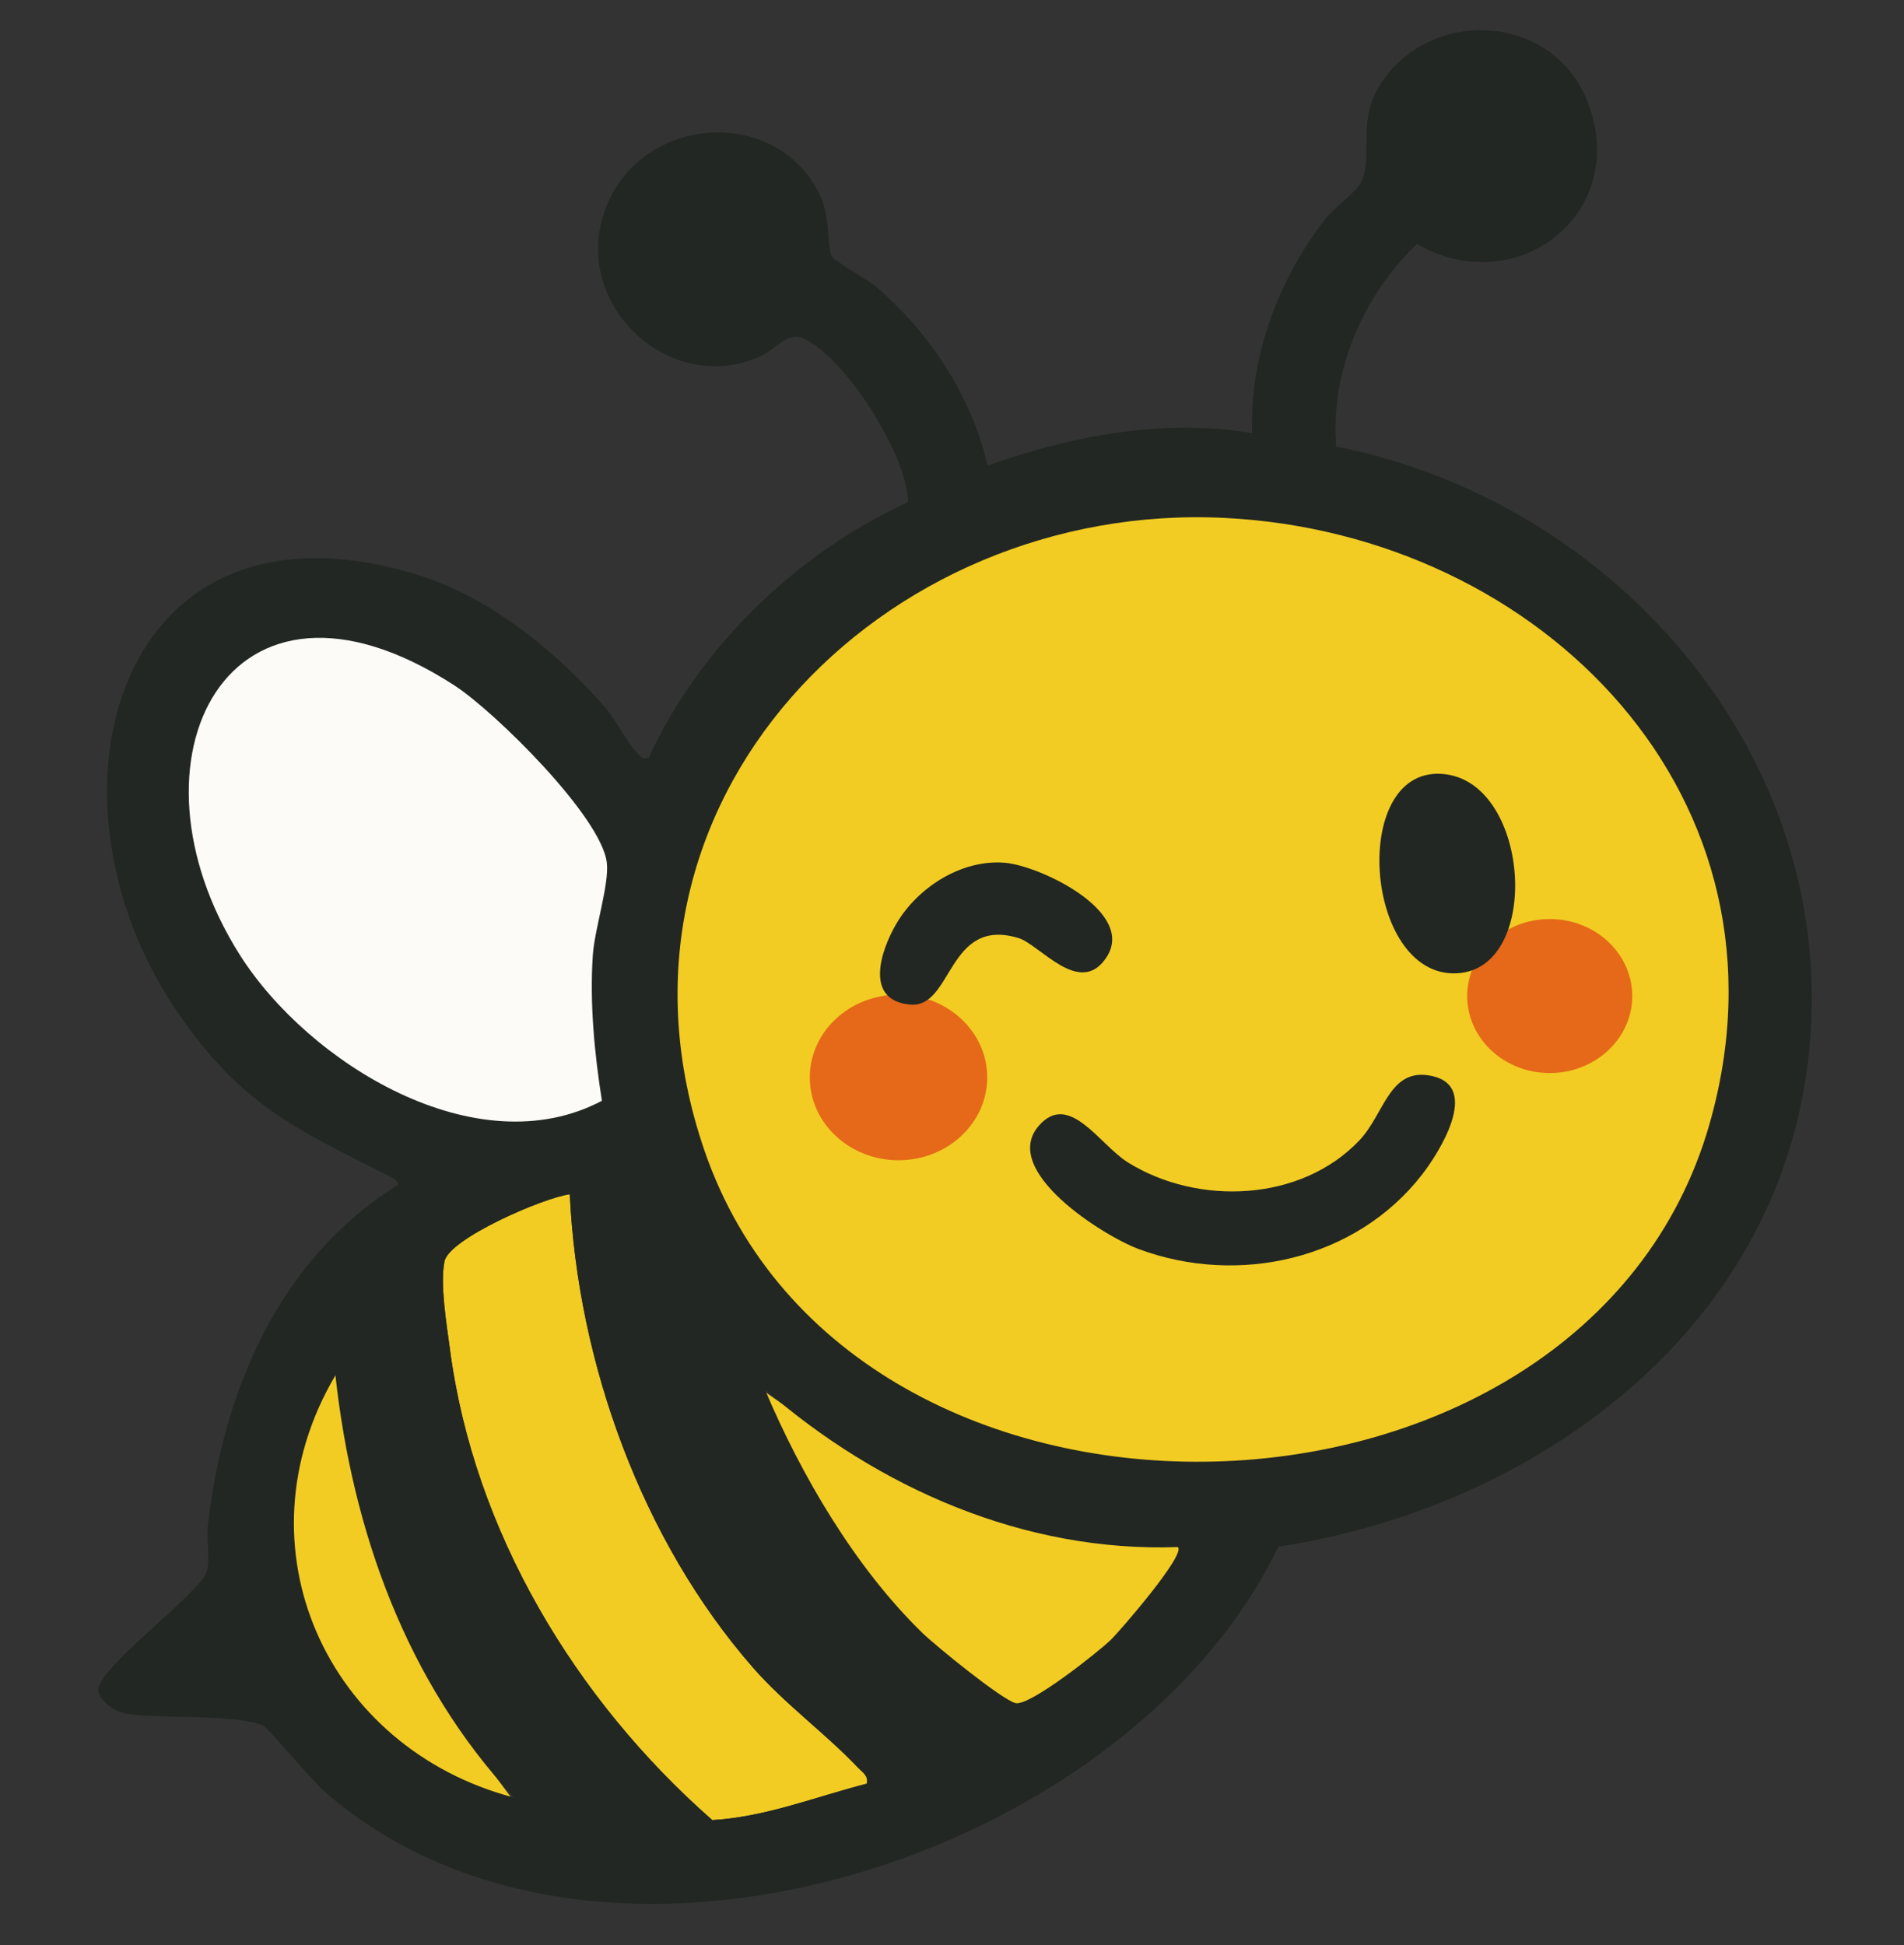 <?xml version="1.0" encoding="UTF-8"?>
<svg id="_レイヤー_1" data-name="レイヤー_1" xmlns="http://www.w3.org/2000/svg" version="1.1" viewBox="0 0 81.889 83.667">
  <rect x="0" y="0" width="81.889" height="83.667" fill="#333333" stroke="none"/>
  <!-- Generator: Adobe Illustrator 29.4.0, SVG Export Plug-In . SVG Version: 2.1.0 Build 152)  -->
  <defs>
    <style>
      .st0 {
        fill: #222723;
      }

      .st1 {
        fill: #e56919;
      }

      .st2 {
        fill: #f2cc23;
      }

      .st3 {
        fill: #fdfbf7;
      }
    </style>
  </defs>
  <path class="st3" d="M27.182,48.765c-.361-2.27-.596-4.732-.439-7.037.085-1.249.795-3.422.677-4.451-.255-2.22-5.425-7.314-7.362-8.568-10.944-7.084-16.325,3.625-10.345,13.034,3.311,5.209,11.417,10.222,17.468,7.022Z"/>
  <path class="st2" d="M37.283,76.719c.072-.353-.189-.485-.394-.702-1.363-1.437-3.147-2.738-4.499-4.285-4.784-5.472-7.546-13.12-7.884-20.365-1.101.137-5.202,1.905-5.391,2.892-.193,1.01.095,2.701.234,3.762,1.031,7.86,5.4,15.095,11.286,20.265,2.311-.137,4.438-1.004,6.648-1.567Z"/>
  <path class="st2" d="M51.619,65.878c-7.983.284-15.59-3.058-21.523-8.225,1.891,4.483,4.708,9.296,8.215,12.704.699.679,4.111,3.455,4.84,3.651.717.193,4.267-2.619,4.967-3.288.443-.424,3.939-4.455,3.5-4.842Z"/>
  <path class="st2" d="M23.961,79.649c-5.792-6.212-8.682-14.326-9.601-22.692-5.417,9.183-.488,20.048,9.601,22.692Z"/>
  <path class="st2" d="M74.223,48.653c-5.553,19.349-38.213,20.307-44.783,1.141-5.303-15.469,7.892-28.951,23.212-28.176,14.115.714,25.739,12.517,21.572,27.035Z"/>
  <path class="st0" d="M61.613,46.286c-1.858-.426-2.055,1.612-3.144,2.76-2.514,2.653-6.942,2.825-9.954.955-1.232-.765-2.531-3.086-3.841-1.575-1.672,1.93,2.776,4.733,4.307,5.301,4.29,1.593,9.341.445,12.172-3.196.739-.95,2.528-3.771.46-4.245Z"/>
  <path class="st0" d="M68.197,4.183c2.076,4.823-2.84,8.835-7.259,6.313-2.309,2.218-3.726,5.46-3.472,8.71,12.757,2.532,22.515,14.556,20.085,27.81-2.003,10.924-12.081,17.923-22.568,19.507-6.492,13.48-29.321,20.831-41.06,10.5-.506-.446-2.42-2.719-2.594-2.796-1.144-.506-4.417-.291-5.877-.512-.475-.072-1.116-.487-1.22-.97-.194-.9,4.379-4.201,4.661-5.149.166-.558-.026-1.34.043-1.953.656-5.819,3.074-11.511,8.183-14.678.08-.118-.208-.289-.34-.356-4.137-2.09-6.469-3.118-9.205-7.165-6.251-9.245-2.563-22.671,10.346-18.73,3.134.957,5.954,3.261,8.086,5.689.493.561.965,1.541,1.406,1.988.166.168.184.281.485.21,2.203-4.793,6.371-8.807,11.158-11.004.005-1.98-2.786-6.392-4.58-7.066-.634-.238-1.161.526-1.784.803-3.95,1.756-8.221-2.332-6.623-6.423,1.554-3.979,7.311-4.383,9.192-.54.465.949.293,2.283.525,2.67.128.215,1.511.963,1.899,1.296,2.327,1.997,4.087,4.681,4.791,7.689,3.614-1.286,7.55-2.034,11.376-1.399-.104-3.325,1.12-6.563,3.113-9.166.356-.465,1.417-1.266,1.577-1.618.621-1.365-.441-2.969,1.37-4.919,2.399-2.584,6.868-2.035,8.286,1.26ZM30.293,49.473c6.341,18.499,37.864,17.574,43.224-1.101,4.022-14.012-7.197-25.405-20.821-26.094-14.786-.748-27.521,12.265-22.403,27.195ZM25.497,41.077c.076-1.113.709-3.048.603-3.965-.227-1.978-4.832-6.515-6.558-7.632-9.749-6.31-14.543,3.229-9.215,11.611,2.949,4.64,10.17,9.106,15.561,6.255-.321-2.023-.531-4.215-.391-6.269ZM36.889,76.017c-1.363-1.437-3.147-2.738-4.499-4.285-4.784-5.472-7.546-13.12-7.884-20.365-1.101.137-5.202,1.905-5.391,2.892-.193,1.01.095,2.701.234,3.762,1.031,7.86,5.4,15.095,11.286,20.265,2.311-.137,4.438-1.004,6.648-1.567.072-.353-.189-.485-.394-.702ZM14.426,59.154c-4.336,7.351-.391,16.047,7.685,18.164-4.636-4.973-6.95-11.467-7.685-18.164ZM32.893,59.752c1.561,3.701,3.886,7.673,6.781,10.486.577.561,3.393,2.851,3.995,3.014.592.16,3.522-2.162,4.1-2.714.366-.35,3.251-3.677,2.889-3.996-6.589.235-12.868-2.524-17.765-6.789Z"/>
  <ellipse class="st1" cx="66.652" cy="42.842" rx="3.549" ry="3.312"/>
  <ellipse class="st1" cx="38.644" cy="46.343" rx="3.815" ry="3.561"/>
  <path class="st0" d="M62.201,33.306c-4.193-.576-3.588,8.745.45,8.558,3.642-.169,3.185-8.059-.45-8.558Z"/>
  <path class="st0" d="M43.229,37.11c-1.85-.162-3.745,1.042-4.669,2.606-.683,1.157-1.41,3.318.588,3.494,1.835.162,1.587-3.787,4.65-2.865.931.28,2.656,2.581,3.797.821,1.269-1.957-2.86-3.924-4.367-4.056Z"/>
</svg>